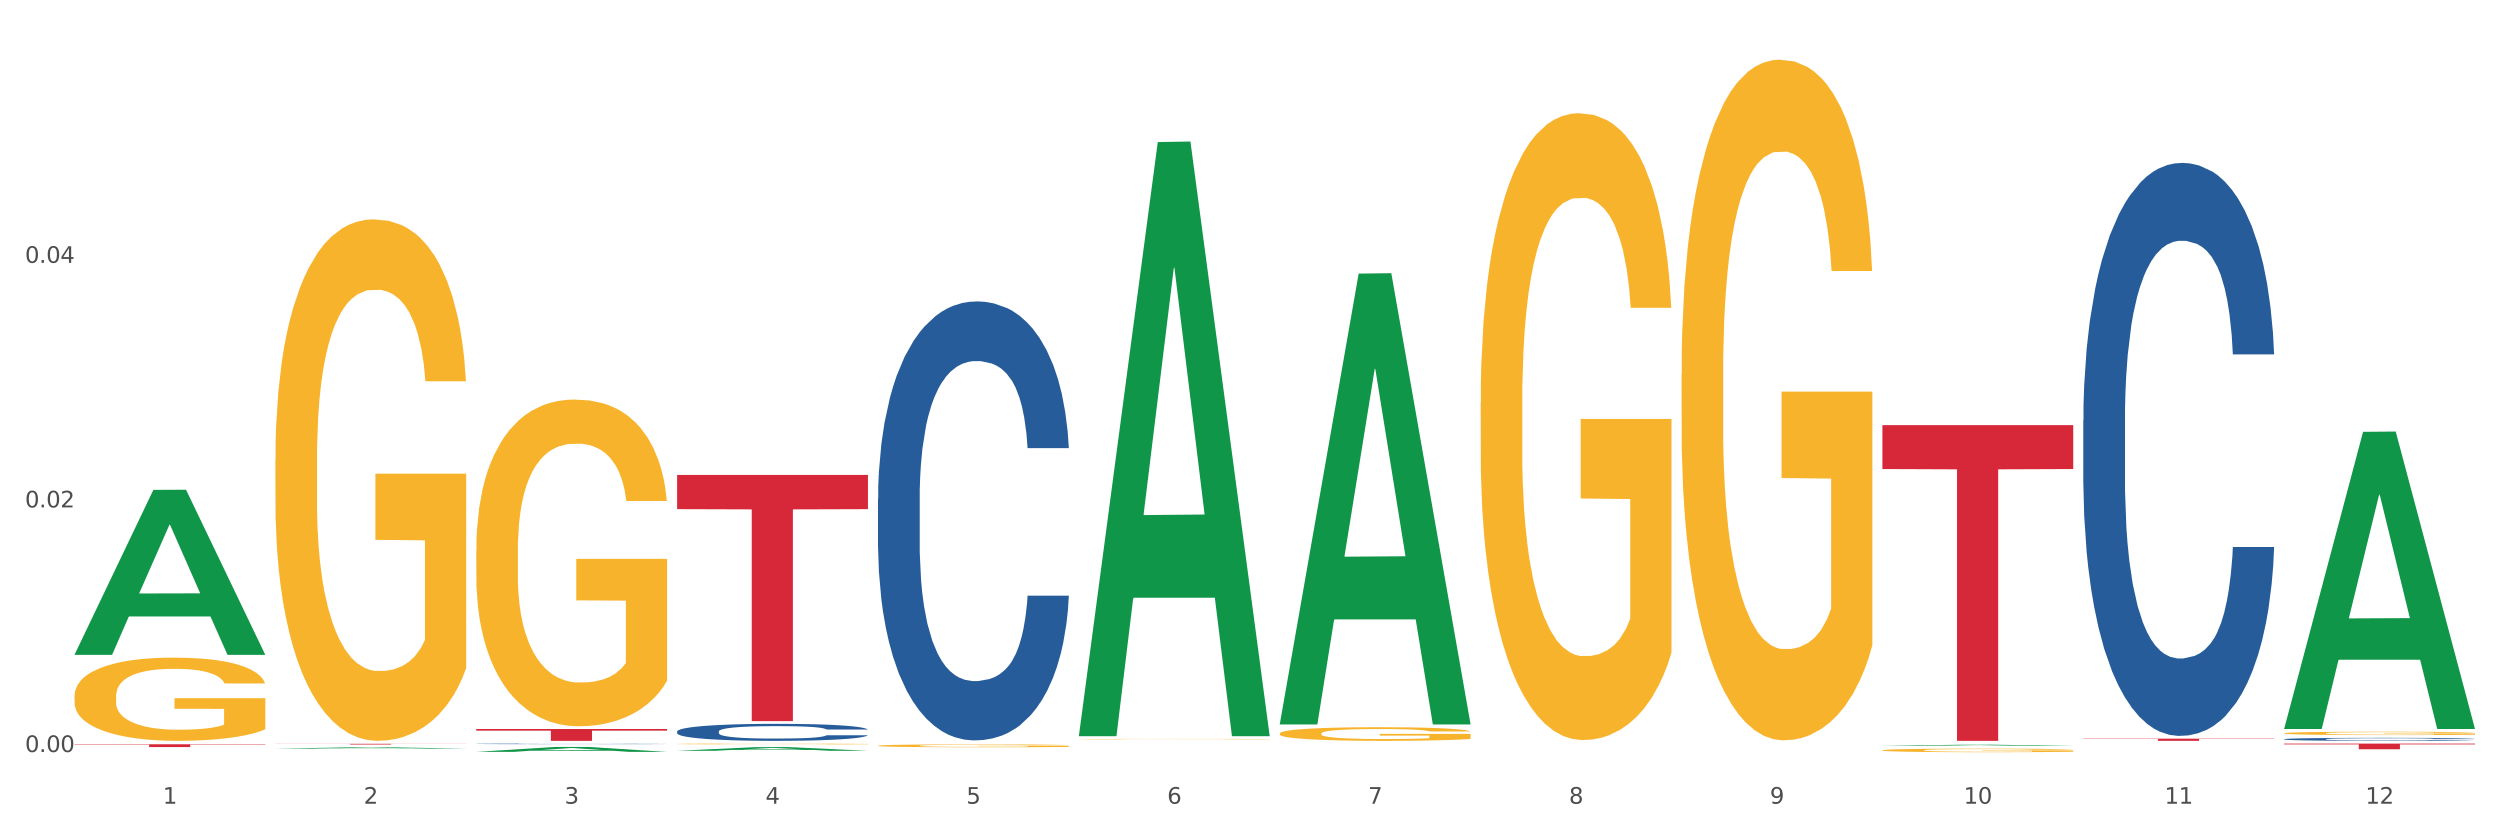 <?xml version="1.0" encoding="utf-8" standalone="no"?>
<!DOCTYPE svg PUBLIC "-//W3C//DTD SVG 1.1//EN"
  "http://www.w3.org/Graphics/SVG/1.1/DTD/svg11.dtd">
<svg xmlns:xlink="http://www.w3.org/1999/xlink" width="1080pt" height="360pt" viewBox="0 0 1080 360" xmlns="http://www.w3.org/2000/svg" version="1.1">
 <rect x="0" y="0" width="1080" height="360" fill="#333333" stroke="none"/>
 <defs>
  <style type="text/css">*{stroke-linejoin: round; stroke-linecap: butt}</style>
 </defs>
 <g id="figure_1">
  <g id="patch_1">
   <path d="M 0 360 
L 1080 360 
L 1080 0 
L 0 0 
z
" style="fill: #ffffff; stroke: #ffffff; stroke-linejoin: miter"/>
  </g>
  <g id="axes_1">
   <g id="matplotlib.axis_1">
    <g id="xtick_1">
     <g id="text_1">
      <!-- 1 -->
      <g style="fill: #4d4d4d" transform="translate(70.342 347.204) scale(0.096 -0.096)">
       <defs>
        <path id="DejaVuSans-31" d="M 794 531 
L 1825 531 
L 1825 4091 
L 703 3866 
L 703 4441 
L 1819 4666 
L 2450 4666 
L 2450 531 
L 3481 531 
L 3481 0 
L 794 0 
L 794 531 
z
" transform="scale(0.016)"/>
       </defs>
       <use xlink:href="#DejaVuSans-31"/>
      </g>
     </g>
    </g>
    <g id="xtick_2">
     <g id="text_2">
      <!-- 2 -->
      <g style="fill: #4d4d4d" transform="translate(157.122 347.204) scale(0.096 -0.096)">
       <defs>
        <path id="DejaVuSans-32" d="M 1228 531 
L 3431 531 
L 3431 0 
L 469 0 
L 469 531 
Q 828 903 1448 1529 
Q 2069 2156 2228 2338 
Q 2531 2678 2651 2914 
Q 2772 3150 2772 3378 
Q 2772 3750 2511 3984 
Q 2250 4219 1831 4219 
Q 1534 4219 1204 4116 
Q 875 4013 500 3803 
L 500 4441 
Q 881 4594 1212 4672 
Q 1544 4750 1819 4750 
Q 2544 4750 2975 4387 
Q 3406 4025 3406 3419 
Q 3406 3131 3298 2873 
Q 3191 2616 2906 2266 
Q 2828 2175 2409 1742 
Q 1991 1309 1228 531 
z
" transform="scale(0.016)"/>
       </defs>
       <use xlink:href="#DejaVuSans-32"/>
      </g>
     </g>
    </g>
    <g id="xtick_3">
     <g id="text_3">
      <!-- 3 -->
      <g style="fill: #4d4d4d" transform="translate(243.902 347.204) scale(0.096 -0.096)">
       <defs>
        <path id="DejaVuSans-33" d="M 2597 2516 
Q 3050 2419 3304 2112 
Q 3559 1806 3559 1356 
Q 3559 666 3084 287 
Q 2609 -91 1734 -91 
Q 1441 -91 1130 -33 
Q 819 25 488 141 
L 488 750 
Q 750 597 1062 519 
Q 1375 441 1716 441 
Q 2309 441 2620 675 
Q 2931 909 2931 1356 
Q 2931 1769 2642 2001 
Q 2353 2234 1838 2234 
L 1294 2234 
L 1294 2753 
L 1863 2753 
Q 2328 2753 2575 2939 
Q 2822 3125 2822 3475 
Q 2822 3834 2567 4026 
Q 2313 4219 1838 4219 
Q 1578 4219 1281 4162 
Q 984 4106 628 3988 
L 628 4550 
Q 988 4650 1302 4700 
Q 1616 4750 1894 4750 
Q 2613 4750 3031 4423 
Q 3450 4097 3450 3541 
Q 3450 3153 3228 2886 
Q 3006 2619 2597 2516 
z
" transform="scale(0.016)"/>
       </defs>
       <use xlink:href="#DejaVuSans-33"/>
      </g>
     </g>
    </g>
    <g id="xtick_4">
     <g id="text_4">
      <!-- 4 -->
      <g style="fill: #4d4d4d" transform="translate(330.683 347.204) scale(0.096 -0.096)">
       <defs>
        <path id="DejaVuSans-34" d="M 2419 4116 
L 825 1625 
L 2419 1625 
L 2419 4116 
z
M 2253 4666 
L 3047 4666 
L 3047 1625 
L 3713 1625 
L 3713 1100 
L 3047 1100 
L 3047 0 
L 2419 0 
L 2419 1100 
L 313 1100 
L 313 1709 
L 2253 4666 
z
" transform="scale(0.016)"/>
       </defs>
       <use xlink:href="#DejaVuSans-34"/>
      </g>
     </g>
    </g>
    <g id="xtick_5">
     <g id="text_5">
      <!-- 5 -->
      <g style="fill: #4d4d4d" transform="translate(417.463 347.204) scale(0.096 -0.096)">
       <defs>
        <path id="DejaVuSans-35" d="M 691 4666 
L 3169 4666 
L 3169 4134 
L 1269 4134 
L 1269 2991 
Q 1406 3038 1543 3061 
Q 1681 3084 1819 3084 
Q 2600 3084 3056 2656 
Q 3513 2228 3513 1497 
Q 3513 744 3044 326 
Q 2575 -91 1722 -91 
Q 1428 -91 1123 -41 
Q 819 9 494 109 
L 494 744 
Q 775 591 1075 516 
Q 1375 441 1709 441 
Q 2250 441 2565 725 
Q 2881 1009 2881 1497 
Q 2881 1984 2565 2268 
Q 2250 2553 1709 2553 
Q 1456 2553 1204 2497 
Q 953 2441 691 2322 
L 691 4666 
z
" transform="scale(0.016)"/>
       </defs>
       <use xlink:href="#DejaVuSans-35"/>
      </g>
     </g>
    </g>
    <g id="xtick_6">
     <g id="text_6">
      <!-- 6 -->
      <g style="fill: #4d4d4d" transform="translate(504.243 347.204) scale(0.096 -0.096)">
       <defs>
        <path id="DejaVuSans-36" d="M 2113 2584 
Q 1688 2584 1439 2293 
Q 1191 2003 1191 1497 
Q 1191 994 1439 701 
Q 1688 409 2113 409 
Q 2538 409 2786 701 
Q 3034 994 3034 1497 
Q 3034 2003 2786 2293 
Q 2538 2584 2113 2584 
z
M 3366 4563 
L 3366 3988 
Q 3128 4100 2886 4159 
Q 2644 4219 2406 4219 
Q 1781 4219 1451 3797 
Q 1122 3375 1075 2522 
Q 1259 2794 1537 2939 
Q 1816 3084 2150 3084 
Q 2853 3084 3261 2657 
Q 3669 2231 3669 1497 
Q 3669 778 3244 343 
Q 2819 -91 2113 -91 
Q 1303 -91 875 529 
Q 447 1150 447 2328 
Q 447 3434 972 4092 
Q 1497 4750 2381 4750 
Q 2619 4750 2861 4703 
Q 3103 4656 3366 4563 
z
" transform="scale(0.016)"/>
       </defs>
       <use xlink:href="#DejaVuSans-36"/>
      </g>
     </g>
    </g>
    <g id="xtick_7">
     <g id="text_7">
      <!-- 7 -->
      <g style="fill: #4d4d4d" transform="translate(591.024 347.204) scale(0.096 -0.096)">
       <defs>
        <path id="DejaVuSans-37" d="M 525 4666 
L 3525 4666 
L 3525 4397 
L 1831 0 
L 1172 0 
L 2766 4134 
L 525 4134 
L 525 4666 
z
" transform="scale(0.016)"/>
       </defs>
       <use xlink:href="#DejaVuSans-37"/>
      </g>
     </g>
    </g>
    <g id="xtick_8">
     <g id="text_8">
      <!-- 8 -->
      <g style="fill: #4d4d4d" transform="translate(677.804 347.204) scale(0.096 -0.096)">
       <defs>
        <path id="DejaVuSans-38" d="M 2034 2216 
Q 1584 2216 1326 1975 
Q 1069 1734 1069 1313 
Q 1069 891 1326 650 
Q 1584 409 2034 409 
Q 2484 409 2743 651 
Q 3003 894 3003 1313 
Q 3003 1734 2745 1975 
Q 2488 2216 2034 2216 
z
M 1403 2484 
Q 997 2584 770 2862 
Q 544 3141 544 3541 
Q 544 4100 942 4425 
Q 1341 4750 2034 4750 
Q 2731 4750 3128 4425 
Q 3525 4100 3525 3541 
Q 3525 3141 3298 2862 
Q 3072 2584 2669 2484 
Q 3125 2378 3379 2068 
Q 3634 1759 3634 1313 
Q 3634 634 3220 271 
Q 2806 -91 2034 -91 
Q 1263 -91 848 271 
Q 434 634 434 1313 
Q 434 1759 690 2068 
Q 947 2378 1403 2484 
z
M 1172 3481 
Q 1172 3119 1398 2916 
Q 1625 2713 2034 2713 
Q 2441 2713 2670 2916 
Q 2900 3119 2900 3481 
Q 2900 3844 2670 4047 
Q 2441 4250 2034 4250 
Q 1625 4250 1398 4047 
Q 1172 3844 1172 3481 
z
" transform="scale(0.016)"/>
       </defs>
       <use xlink:href="#DejaVuSans-38"/>
      </g>
     </g>
    </g>
    <g id="xtick_9">
     <g id="text_9">
      <!-- 9 -->
      <g style="fill: #4d4d4d" transform="translate(764.584 347.204) scale(0.096 -0.096)">
       <defs>
        <path id="DejaVuSans-39" d="M 703 97 
L 703 672 
Q 941 559 1184 500 
Q 1428 441 1663 441 
Q 2288 441 2617 861 
Q 2947 1281 2994 2138 
Q 2813 1869 2534 1725 
Q 2256 1581 1919 1581 
Q 1219 1581 811 2004 
Q 403 2428 403 3163 
Q 403 3881 828 4315 
Q 1253 4750 1959 4750 
Q 2769 4750 3195 4129 
Q 3622 3509 3622 2328 
Q 3622 1225 3098 567 
Q 2575 -91 1691 -91 
Q 1453 -91 1209 -44 
Q 966 3 703 97 
z
M 1959 2075 
Q 2384 2075 2632 2365 
Q 2881 2656 2881 3163 
Q 2881 3666 2632 3958 
Q 2384 4250 1959 4250 
Q 1534 4250 1286 3958 
Q 1038 3666 1038 3163 
Q 1038 2656 1286 2365 
Q 1534 2075 1959 2075 
z
" transform="scale(0.016)"/>
       </defs>
       <use xlink:href="#DejaVuSans-39"/>
      </g>
     </g>
    </g>
    <g id="xtick_10">
     <g id="text_10">
      <!-- 10 -->
      <g style="fill: #4d4d4d" transform="translate(848.311 347.204) scale(0.096 -0.096)">
       <defs>
        <path id="DejaVuSans-30" d="M 2034 4250 
Q 1547 4250 1301 3770 
Q 1056 3291 1056 2328 
Q 1056 1369 1301 889 
Q 1547 409 2034 409 
Q 2525 409 2770 889 
Q 3016 1369 3016 2328 
Q 3016 3291 2770 3770 
Q 2525 4250 2034 4250 
z
M 2034 4750 
Q 2819 4750 3233 4129 
Q 3647 3509 3647 2328 
Q 3647 1150 3233 529 
Q 2819 -91 2034 -91 
Q 1250 -91 836 529 
Q 422 1150 422 2328 
Q 422 3509 836 4129 
Q 1250 4750 2034 4750 
z
" transform="scale(0.016)"/>
       </defs>
       <use xlink:href="#DejaVuSans-31"/>
       <use xlink:href="#DejaVuSans-30" transform="translate(63.623 0)"/>
      </g>
     </g>
    </g>
    <g id="xtick_11">
     <g id="text_11">
      <!-- 11 -->
      <g style="fill: #4d4d4d" transform="translate(935.091 347.204) scale(0.096 -0.096)">
       <use xlink:href="#DejaVuSans-31"/>
       <use xlink:href="#DejaVuSans-31" transform="translate(63.623 0)"/>
      </g>
     </g>
    </g>
    <g id="xtick_12">
     <g id="text_12">
      <!-- 12 -->
      <g style="fill: #4d4d4d" transform="translate(1021.871 347.204) scale(0.096 -0.096)">
       <use xlink:href="#DejaVuSans-31"/>
       <use xlink:href="#DejaVuSans-32" transform="translate(63.623 0)"/>
      </g>
     </g>
    </g>
    <g id="xtick_13"/>
    <g id="xtick_14"/>
    <g id="xtick_15"/>
    <g id="xtick_16"/>
    <g id="xtick_17"/>
    <g id="xtick_18"/>
    <g id="xtick_19"/>
    <g id="xtick_20"/>
    <g id="xtick_21"/>
    <g id="xtick_22"/>
    <g id="xtick_23"/>
   </g>
   <g id="matplotlib.axis_2">
    <g id="ytick_1">
     <g id="text_13">
      <!-- 0.00 -->
      <g style="fill: #4d4d4d" transform="translate(10.8 324.875) scale(0.096 -0.096)">
       <defs>
        <path id="DejaVuSans-2e" d="M 684 794 
L 1344 794 
L 1344 0 
L 684 0 
L 684 794 
z
" transform="scale(0.016)"/>
       </defs>
       <use xlink:href="#DejaVuSans-30"/>
       <use xlink:href="#DejaVuSans-2e" transform="translate(63.623 0)"/>
       <use xlink:href="#DejaVuSans-30" transform="translate(95.41 0)"/>
       <use xlink:href="#DejaVuSans-30" transform="translate(159.033 0)"/>
      </g>
     </g>
    </g>
    <g id="ytick_2">
     <g id="text_14">
      <!-- 0.02 -->
      <g style="fill: #4d4d4d" transform="translate(10.8 219.21) scale(0.096 -0.096)">
       <use xlink:href="#DejaVuSans-30"/>
       <use xlink:href="#DejaVuSans-2e" transform="translate(63.623 0)"/>
       <use xlink:href="#DejaVuSans-30" transform="translate(95.41 0)"/>
       <use xlink:href="#DejaVuSans-32" transform="translate(159.033 0)"/>
      </g>
     </g>
    </g>
    <g id="ytick_3">
     <g id="text_15">
      <!-- 0.04 -->
      <g style="fill: #4d4d4d" transform="translate(10.8 113.545) scale(0.096 -0.096)">
       <use xlink:href="#DejaVuSans-30"/>
       <use xlink:href="#DejaVuSans-2e" transform="translate(63.623 0)"/>
       <use xlink:href="#DejaVuSans-30" transform="translate(95.41 0)"/>
       <use xlink:href="#DejaVuSans-34" transform="translate(159.033 0)"/>
      </g>
     </g>
    </g>
    <g id="ytick_4"/>
    <g id="ytick_5"/>
    <g id="ytick_6"/>
   </g>
   <g id="PolyCollection_1">
    <path d="M 32.175 282.781 
L 32.26 282.714 
L 66.256 211.627 
L 80.365 211.56 
L 114.616 282.915 
L 98.298 282.915 
L 90.904 266.299 
L 55.803 266.299 
L 55.548 266.567 
L 48.408 282.915 
L 32.175 282.915 
L 32.175 282.781 
L 60.222 256.383 
L 86.484 256.316 
L 73.481 226.769 
L 73.311 226.635 
L 73.141 226.836 
L 60.137 256.316 
L 60.222 256.383 
L 32.175 282.781 
z
" clip-path="url(#p1f48159d39)" style="fill: #109648"/>
    <path d="M 813.198 183.671 
L 895.639 183.671 
L 895.639 202.623 
L 863.21 202.751 
L 863.21 320.046 
L 845.432 320.046 
L 845.432 202.751 
L 813.198 202.623 
L 813.198 183.799 
L 813.198 183.671 
z
" clip-path="url(#p1f48159d39)" style="fill: #d62839"/>
    <path d="M 292.516 205.173 
L 374.957 205.173 
L 374.957 219.951 
L 342.528 220.051 
L 342.528 311.517 
L 324.75 311.517 
L 324.75 220.051 
L 292.516 219.951 
L 292.516 205.273 
L 292.516 205.173 
z
" clip-path="url(#p1f48159d39)" style="fill: #d62839"/>
    <path d="M 205.736 314.939 
L 288.177 314.939 
L 288.177 315.649 
L 255.747 315.653 
L 255.747 320.046 
L 237.97 320.046 
L 237.97 315.653 
L 205.736 315.649 
L 205.736 314.944 
L 205.736 314.939 
z
" clip-path="url(#p1f48159d39)" style="fill: #d62839"/>
    <path d="M 118.955 321.319 
L 201.397 321.319 
L 201.397 321.363 
L 168.967 321.363 
L 168.967 321.634 
L 151.189 321.634 
L 151.189 321.363 
L 118.955 321.363 
L 118.955 321.319 
L 118.955 321.319 
z
" clip-path="url(#p1f48159d39)" style="fill: #d62839"/>
    <path d="M 32.175 321.511 
L 114.616 321.511 
L 114.616 321.683 
L 82.187 321.684 
L 82.187 322.747 
L 64.409 322.747 
L 64.409 321.684 
L 32.175 321.683 
L 32.175 321.512 
L 32.175 321.511 
z
" clip-path="url(#p1f48159d39)" style="fill: #d62839"/>
    <path d="M 118.955 198.861 
L 119.053 198.656 
L 119.053 191.249 
L 119.247 184.871 
L 120.221 169.44 
L 121.681 156.683 
L 122.751 149.894 
L 123.822 144.339 
L 125.087 138.783 
L 126.645 133.023 
L 129.467 124.587 
L 131.219 120.266 
L 133.361 115.74 
L 137.254 109.156 
L 140.077 105.453 
L 142.997 102.366 
L 147.766 98.663 
L 150.881 97.017 
L 154.19 95.782 
L 158.181 94.959 
L 161.198 94.754 
L 167.817 95.371 
L 173.462 97.223 
L 176.187 98.663 
L 179.691 101.132 
L 181.541 102.778 
L 184.558 106.07 
L 187.673 110.39 
L 189.814 114.094 
L 193.026 121.089 
L 195.459 128.085 
L 197.698 136.726 
L 198.866 142.693 
L 199.742 148.248 
L 200.521 154.626 
L 201.299 164.708 
L 183.779 164.708 
L 183.098 157.506 
L 182.027 150.717 
L 180.47 144.133 
L 179.107 140.018 
L 176.771 134.874 
L 174.63 131.582 
L 172.391 129.113 
L 169.666 127.056 
L 167.525 126.027 
L 164.507 125.204 
L 158.57 125.41 
L 154.579 127.056 
L 151.854 129.113 
L 150.102 130.965 
L 148.545 133.023 
L 146.793 135.903 
L 144.749 140.224 
L 143.289 144.133 
L 141.829 149.071 
L 140.661 154.009 
L 139.59 159.77 
L 138.714 165.942 
L 138.033 172.32 
L 137.449 180.139 
L 136.962 193.101 
L 136.962 221.288 
L 137.157 227.666 
L 137.643 236.102 
L 138.227 242.48 
L 139.201 250.092 
L 140.077 255.236 
L 141.731 262.643 
L 143.581 268.815 
L 145.041 272.724 
L 146.501 276.016 
L 149.031 280.543 
L 151.854 284.246 
L 154.287 286.509 
L 157.597 288.567 
L 159.835 289.39 
L 161.782 289.801 
L 166.551 289.801 
L 169.958 289.184 
L 173.754 287.744 
L 176.674 285.892 
L 179.107 283.629 
L 181.833 279.926 
L 183.585 276.428 
L 183.585 233.427 
L 162.171 233.221 
L 162.171 204.622 
L 201.397 204.622 
L 201.397 288.567 
L 199.742 292.888 
L 197.893 296.797 
L 195.946 300.294 
L 193.026 304.615 
L 189.522 308.73 
L 186.407 311.611 
L 183.098 314.079 
L 179.205 316.343 
L 174.143 318.4 
L 171.029 319.223 
L 167.135 319.84 
L 162.561 320.046 
L 158.57 319.635 
L 154.677 318.606 
L 150.589 316.754 
L 146.598 314.079 
L 143.581 311.405 
L 140.563 308.113 
L 137.351 303.792 
L 134.821 299.677 
L 132.874 295.974 
L 130.733 291.242 
L 128.397 285.069 
L 126.645 279.514 
L 125.087 273.753 
L 123.433 266.346 
L 122.265 259.968 
L 121.097 251.944 
L 120.415 245.977 
L 119.637 236.719 
L 119.053 223.757 
L 118.955 198.861 
z
" clip-path="url(#p1f48159d39)" style="fill: #f7b32b"/>
    <path d="M 205.736 321.346 
L 205.833 321.346 
L 205.833 321.339 
L 206.125 321.33 
L 207.197 321.313 
L 208.562 321.301 
L 210.9 321.286 
L 212.167 321.279 
L 213.824 321.273 
L 217.235 321.261 
L 221.133 321.252 
L 223.861 321.246 
L 225.907 321.243 
L 230.488 321.237 
L 233.119 321.234 
L 235.847 321.232 
L 238.186 321.231 
L 242.084 321.229 
L 245.202 321.228 
L 248.808 321.228 
L 251.829 321.228 
L 255.824 321.229 
L 261.671 321.232 
L 263.912 321.234 
L 266.933 321.237 
L 270.052 321.241 
L 272.585 321.244 
L 275.509 321.25 
L 278.53 321.257 
L 281.453 321.266 
L 283.499 321.275 
L 285.156 321.284 
L 286.618 321.294 
L 287.69 321.306 
L 288.177 321.316 
L 270.344 321.316 
L 269.857 321.307 
L 268.882 321.298 
L 267.908 321.291 
L 266.836 321.286 
L 265.179 321.28 
L 263.717 321.276 
L 261.281 321.271 
L 259.04 321.268 
L 257.188 321.267 
L 254.947 321.265 
L 250.172 321.264 
L 246.761 321.264 
L 244.618 321.264 
L 241.986 321.266 
L 239.745 321.267 
L 237.114 321.27 
L 235.068 321.273 
L 233.021 321.277 
L 231.852 321.28 
L 230.098 321.286 
L 228.928 321.29 
L 227.369 321.297 
L 226.492 321.303 
L 224.933 321.316 
L 224.251 321.326 
L 223.959 321.333 
L 223.764 321.341 
L 223.764 321.379 
L 224.348 321.395 
L 224.836 321.403 
L 225.615 321.411 
L 227.077 321.421 
L 229.221 321.432 
L 231.462 321.439 
L 233.314 321.444 
L 235.068 321.447 
L 236.822 321.45 
L 238.966 321.452 
L 240.72 321.454 
L 243.351 321.455 
L 246.469 321.456 
L 248.905 321.456 
L 253.875 321.455 
L 256.116 321.453 
L 258.26 321.452 
L 260.599 321.449 
L 262.451 321.446 
L 263.523 321.444 
L 265.277 321.439 
L 266.641 321.435 
L 267.81 321.429 
L 268.59 321.424 
L 269.467 321.417 
L 270.149 321.409 
L 270.344 321.405 
L 288.177 321.405 
L 287.787 321.413 
L 287.105 321.422 
L 285.741 321.433 
L 284.669 321.439 
L 283.012 321.447 
L 281.258 321.454 
L 278.822 321.462 
L 276.581 321.467 
L 274.242 321.472 
L 271.708 321.476 
L 267.128 321.482 
L 265.472 321.484 
L 261.963 321.487 
L 259.235 321.489 
L 255.239 321.49 
L 251.147 321.491 
L 246.859 321.491 
L 243.058 321.491 
L 238.868 321.489 
L 236.237 321.488 
L 233.314 321.486 
L 229.903 321.483 
L 226.687 321.478 
L 223.666 321.474 
L 220.84 321.468 
L 218.209 321.462 
L 214.798 321.451 
L 212.265 321.441 
L 210.413 321.432 
L 209.146 321.424 
L 207.88 321.414 
L 207.197 321.407 
L 206.125 321.39 
L 205.736 321.375 
L 205.736 321.346 
z
" clip-path="url(#p1f48159d39)" style="fill: #255c99"/>
    <path d="M 292.516 316 
L 292.613 315.994 
L 292.613 315.806 
L 292.906 315.551 
L 293.978 315.081 
L 295.342 314.725 
L 297.681 314.309 
L 298.948 314.135 
L 300.604 313.94 
L 304.015 313.625 
L 307.913 313.357 
L 310.641 313.209 
L 312.688 313.115 
L 317.268 312.947 
L 319.899 312.874 
L 322.628 312.813 
L 324.966 312.773 
L 328.864 312.726 
L 331.983 312.706 
L 335.588 312.699 
L 338.609 312.706 
L 342.604 312.733 
L 348.451 312.813 
L 350.693 312.86 
L 353.714 312.941 
L 356.832 313.048 
L 359.366 313.155 
L 362.289 313.31 
L 365.31 313.511 
L 368.233 313.766 
L 370.28 314.001 
L 371.936 314.249 
L 373.398 314.551 
L 374.47 314.88 
L 374.957 315.155 
L 357.124 315.155 
L 356.637 314.907 
L 355.663 314.638 
L 354.688 314.457 
L 353.616 314.309 
L 351.96 314.142 
L 350.498 314.034 
L 348.062 313.907 
L 345.82 313.826 
L 343.969 313.779 
L 341.727 313.739 
L 336.952 313.699 
L 333.542 313.699 
L 331.398 313.712 
L 328.767 313.746 
L 326.525 313.793 
L 323.894 313.873 
L 321.848 313.961 
L 319.802 314.075 
L 318.632 314.155 
L 316.878 314.303 
L 315.709 314.424 
L 314.15 314.632 
L 313.273 314.779 
L 311.713 315.162 
L 311.031 315.443 
L 310.739 315.638 
L 310.544 315.853 
L 310.544 316.899 
L 311.129 317.369 
L 311.616 317.57 
L 312.395 317.798 
L 313.857 318.094 
L 316.001 318.382 
L 318.242 318.59 
L 320.094 318.718 
L 321.848 318.812 
L 323.602 318.885 
L 325.746 318.952 
L 327.5 318.993 
L 330.131 319.033 
L 333.249 319.053 
L 335.686 319.053 
L 340.655 319.02 
L 342.897 318.986 
L 345.041 318.939 
L 347.379 318.865 
L 349.231 318.785 
L 350.303 318.724 
L 352.057 318.597 
L 353.421 318.463 
L 354.591 318.308 
L 355.37 318.174 
L 356.247 317.973 
L 356.929 317.745 
L 357.124 317.624 
L 374.957 317.624 
L 374.568 317.866 
L 373.885 318.1 
L 372.521 318.416 
L 371.449 318.597 
L 369.793 318.818 
L 368.038 319.006 
L 365.602 319.214 
L 363.361 319.368 
L 361.022 319.503 
L 358.489 319.623 
L 353.908 319.791 
L 352.252 319.838 
L 348.744 319.919 
L 346.015 319.966 
L 342.02 320.013 
L 337.927 320.039 
L 333.639 320.046 
L 329.839 320.033 
L 325.648 319.992 
L 323.017 319.952 
L 320.094 319.892 
L 316.683 319.798 
L 313.467 319.684 
L 310.447 319.55 
L 307.621 319.395 
L 304.989 319.221 
L 301.579 318.932 
L 299.045 318.651 
L 297.194 318.389 
L 295.927 318.167 
L 294.66 317.886 
L 293.978 317.691 
L 292.906 317.221 
L 292.516 316.785 
L 292.516 316 
z
" clip-path="url(#p1f48159d39)" style="fill: #255c99"/>
    <path d="M 379.296 215.42 
L 379.394 215.247 
L 379.394 210.397 
L 379.686 203.816 
L 380.758 191.692 
L 382.122 182.513 
L 384.461 171.775 
L 385.728 167.271 
L 387.385 162.249 
L 390.795 154.108 
L 394.693 147.181 
L 397.422 143.37 
L 399.468 140.946 
L 404.048 136.616 
L 406.679 134.711 
L 409.408 133.152 
L 411.747 132.113 
L 415.645 130.9 
L 418.763 130.381 
L 422.369 130.207 
L 425.389 130.381 
L 429.385 131.073 
L 435.232 133.152 
L 437.473 134.364 
L 440.494 136.442 
L 443.612 139.214 
L 446.146 141.985 
L 449.069 145.968 
L 452.09 151.164 
L 455.014 157.746 
L 457.06 163.807 
L 458.717 170.216 
L 460.178 178.01 
L 461.25 186.496 
L 461.738 193.597 
L 443.905 193.597 
L 443.417 187.189 
L 442.443 180.261 
L 441.468 175.585 
L 440.396 171.775 
L 438.74 167.445 
L 437.278 164.673 
L 434.842 161.383 
L 432.601 159.304 
L 430.749 158.092 
L 428.508 157.053 
L 423.733 156.014 
L 420.322 156.014 
L 418.178 156.36 
L 415.547 157.226 
L 413.306 158.438 
L 410.675 160.517 
L 408.628 162.768 
L 406.582 165.713 
L 405.413 167.791 
L 403.658 171.601 
L 402.489 174.719 
L 400.93 180.088 
L 400.053 183.898 
L 398.494 193.77 
L 397.812 201.045 
L 397.519 206.067 
L 397.324 211.61 
L 397.324 238.628 
L 397.909 250.752 
L 398.396 255.948 
L 399.176 261.837 
L 400.638 269.457 
L 402.781 276.905 
L 405.023 282.274 
L 406.874 285.564 
L 408.628 287.989 
L 410.382 289.894 
L 412.526 291.626 
L 414.28 292.666 
L 416.911 293.705 
L 420.03 294.224 
L 422.466 294.224 
L 427.436 293.358 
L 429.677 292.492 
L 431.821 291.28 
L 434.16 289.375 
L 436.011 287.296 
L 437.083 285.738 
L 438.837 282.447 
L 440.202 278.983 
L 441.371 275 
L 442.151 271.536 
L 443.028 266.34 
L 443.71 260.451 
L 443.905 257.333 
L 461.738 257.333 
L 461.348 263.569 
L 460.666 269.63 
L 459.301 277.771 
L 458.23 282.447 
L 456.573 288.162 
L 454.819 293.012 
L 452.383 298.381 
L 450.141 302.365 
L 447.803 305.828 
L 445.269 308.946 
L 440.689 313.276 
L 439.032 314.488 
L 435.524 316.567 
L 432.795 317.779 
L 428.8 318.991 
L 424.707 319.684 
L 420.42 319.857 
L 416.619 319.511 
L 412.429 318.472 
L 409.798 317.433 
L 406.874 315.874 
L 403.464 313.449 
L 400.248 310.505 
L 397.227 307.041 
L 394.401 303.057 
L 391.77 298.554 
L 388.359 291.107 
L 385.825 283.833 
L 383.974 277.078 
L 382.707 271.362 
L 381.44 264.088 
L 380.758 259.065 
L 379.686 246.942 
L 379.296 235.684 
L 379.296 215.42 
z
" clip-path="url(#p1f48159d39)" style="fill: #255c99"/>
    <path d="M 899.978 319.101 
L 982.42 319.101 
L 982.42 319.232 
L 949.99 319.233 
L 949.99 320.046 
L 932.213 320.046 
L 932.213 319.233 
L 899.978 319.232 
L 899.978 319.102 
L 899.978 319.101 
z
" clip-path="url(#p1f48159d39)" style="fill: #d62839"/>
    <path d="M 899.978 181.597 
L 900.076 181.371 
L 900.076 175.041 
L 900.368 166.45 
L 901.44 150.625 
L 902.804 138.643 
L 905.143 124.627 
L 906.41 118.749 
L 908.067 112.193 
L 911.477 101.567 
L 915.375 92.524 
L 918.104 87.551 
L 920.15 84.386 
L 924.73 78.734 
L 927.361 76.247 
L 930.09 74.212 
L 932.429 72.856 
L 936.327 71.273 
L 939.445 70.595 
L 943.051 70.369 
L 946.071 70.595 
L 950.067 71.499 
L 955.914 74.212 
L 958.155 75.795 
L 961.176 78.508 
L 964.294 82.125 
L 966.828 85.742 
L 969.751 90.942 
L 972.772 97.724 
L 975.696 106.315 
L 977.742 114.227 
L 979.399 122.592 
L 980.86 132.765 
L 981.932 143.843 
L 982.42 153.112 
L 964.587 153.112 
L 964.099 144.747 
L 963.125 135.704 
L 962.15 129.6 
L 961.078 124.627 
L 959.422 118.975 
L 957.96 115.358 
L 955.524 111.062 
L 953.283 108.349 
L 951.431 106.767 
L 949.19 105.41 
L 944.415 104.054 
L 941.004 104.054 
L 938.86 104.506 
L 936.229 105.636 
L 933.988 107.219 
L 931.357 109.932 
L 929.31 112.871 
L 927.264 116.714 
L 926.095 119.427 
L 924.34 124.4 
L 923.171 128.47 
L 921.612 135.478 
L 920.735 140.452 
L 919.176 153.338 
L 918.494 162.833 
L 918.201 169.389 
L 918.006 176.623 
L 918.006 211.891 
L 918.591 227.716 
L 919.078 234.498 
L 919.858 242.185 
L 921.32 252.132 
L 923.463 261.853 
L 925.705 268.861 
L 927.556 273.157 
L 929.31 276.322 
L 931.064 278.809 
L 933.208 281.069 
L 934.962 282.426 
L 937.593 283.782 
L 940.712 284.46 
L 943.148 284.46 
L 948.118 283.33 
L 950.359 282.2 
L 952.503 280.617 
L 954.842 278.13 
L 956.693 275.417 
L 957.765 273.383 
L 959.519 269.087 
L 960.884 264.566 
L 962.053 259.366 
L 962.833 254.845 
L 963.71 248.063 
L 964.392 240.376 
L 964.587 236.307 
L 982.42 236.307 
L 982.03 244.445 
L 981.348 252.358 
L 979.983 262.983 
L 978.912 269.087 
L 977.255 276.548 
L 975.501 282.878 
L 973.065 289.886 
L 970.823 295.086 
L 968.485 299.607 
L 965.951 303.677 
L 961.371 309.328 
L 959.714 310.911 
L 956.206 313.624 
L 953.477 315.206 
L 949.482 316.789 
L 945.389 317.693 
L 941.102 317.919 
L 937.301 317.467 
L 933.111 316.111 
L 930.48 314.754 
L 927.556 312.72 
L 924.146 309.555 
L 920.93 305.711 
L 917.909 301.19 
L 915.083 295.99 
L 912.452 290.112 
L 909.041 280.391 
L 906.507 270.896 
L 904.656 262.079 
L 903.389 254.619 
L 902.122 245.124 
L 901.44 238.568 
L 900.368 222.742 
L 899.978 208.048 
L 899.978 181.597 
z
" clip-path="url(#p1f48159d39)" style="fill: #255c99"/>
    <path d="M 986.759 316.78 
L 986.856 316.778 
L 986.856 316.73 
L 987.051 316.689 
L 988.024 316.59 
L 989.484 316.508 
L 990.555 316.464 
L 991.625 316.428 
L 992.891 316.392 
L 994.448 316.355 
L 997.271 316.301 
L 999.023 316.273 
L 1001.164 316.243 
L 1005.057 316.201 
L 1007.88 316.177 
L 1010.8 316.157 
L 1015.569 316.133 
L 1018.684 316.123 
L 1021.993 316.115 
L 1025.984 316.109 
L 1029.001 316.108 
L 1035.62 316.112 
L 1041.265 316.124 
L 1043.991 316.133 
L 1047.495 316.149 
L 1049.344 316.16 
L 1052.361 316.181 
L 1055.476 316.209 
L 1057.617 316.233 
L 1060.829 316.278 
L 1063.263 316.323 
L 1065.501 316.379 
L 1066.669 316.417 
L 1067.545 316.453 
L 1068.324 316.494 
L 1069.103 316.559 
L 1051.583 316.559 
L 1050.901 316.513 
L 1049.831 316.469 
L 1048.273 316.427 
L 1046.911 316.4 
L 1044.575 316.367 
L 1042.433 316.346 
L 1040.195 316.33 
L 1037.469 316.316 
L 1035.328 316.31 
L 1032.311 316.305 
L 1026.373 316.306 
L 1022.383 316.316 
L 1019.657 316.33 
L 1017.905 316.342 
L 1016.348 316.355 
L 1014.596 316.374 
L 1012.552 316.401 
L 1011.092 316.427 
L 1009.632 316.458 
L 1008.464 316.49 
L 1007.393 316.527 
L 1006.517 316.567 
L 1005.836 316.608 
L 1005.252 316.659 
L 1004.765 316.742 
L 1004.765 316.924 
L 1004.96 316.965 
L 1005.447 317.02 
L 1006.031 317.061 
L 1007.004 317.11 
L 1007.88 317.143 
L 1009.535 317.191 
L 1011.384 317.231 
L 1012.844 317.256 
L 1014.304 317.277 
L 1016.835 317.306 
L 1019.657 317.33 
L 1022.091 317.345 
L 1025.4 317.358 
L 1027.639 317.363 
L 1029.585 317.366 
L 1034.355 317.366 
L 1037.761 317.362 
L 1041.557 317.353 
L 1044.477 317.341 
L 1046.911 317.326 
L 1049.636 317.302 
L 1051.388 317.28 
L 1051.388 317.002 
L 1029.975 317.001 
L 1029.975 316.817 
L 1069.2 316.817 
L 1069.2 317.358 
L 1067.545 317.386 
L 1065.696 317.411 
L 1063.749 317.434 
L 1060.829 317.462 
L 1057.325 317.488 
L 1054.211 317.507 
L 1050.901 317.523 
L 1047.008 317.537 
L 1041.947 317.55 
L 1038.832 317.556 
L 1034.939 317.56 
L 1030.364 317.561 
L 1026.373 317.558 
L 1022.48 317.552 
L 1018.392 317.54 
L 1014.401 317.523 
L 1011.384 317.505 
L 1008.367 317.484 
L 1005.155 317.456 
L 1002.624 317.43 
L 1000.677 317.406 
L 998.536 317.375 
L 996.2 317.336 
L 994.448 317.3 
L 992.891 317.263 
L 991.236 317.215 
L 990.068 317.174 
L 988.9 317.122 
L 988.219 317.083 
L 987.44 317.024 
L 986.856 316.94 
L 986.759 316.78 
z
" clip-path="url(#p1f48159d39)" style="fill: #f7b32b"/>
    <path d="M 813.198 324.123 
L 813.295 324.122 
L 813.295 324.072 
L 813.49 324.028 
L 814.463 323.923 
L 815.923 323.836 
L 816.994 323.79 
L 818.065 323.752 
L 819.33 323.714 
L 820.887 323.675 
L 823.71 323.617 
L 825.462 323.588 
L 827.603 323.557 
L 831.497 323.512 
L 834.319 323.487 
L 837.239 323.466 
L 842.009 323.44 
L 845.123 323.429 
L 848.433 323.421 
L 852.423 323.415 
L 855.441 323.414 
L 862.059 323.418 
L 867.705 323.431 
L 870.43 323.44 
L 873.934 323.457 
L 875.783 323.468 
L 878.801 323.491 
L 881.915 323.52 
L 884.057 323.546 
L 887.269 323.593 
L 889.702 323.641 
L 891.941 323.7 
L 893.109 323.741 
L 893.985 323.778 
L 894.763 323.822 
L 895.542 323.891 
L 878.022 323.891 
L 877.341 323.841 
L 876.27 323.795 
L 874.713 323.75 
L 873.35 323.722 
L 871.014 323.687 
L 868.873 323.665 
L 866.634 323.648 
L 863.909 323.634 
L 861.767 323.627 
L 858.75 323.621 
L 852.813 323.623 
L 848.822 323.634 
L 846.097 323.648 
L 844.345 323.661 
L 842.787 323.675 
L 841.035 323.694 
L 838.991 323.724 
L 837.531 323.75 
L 836.071 323.784 
L 834.903 323.818 
L 833.833 323.857 
L 832.957 323.899 
L 832.275 323.942 
L 831.691 323.996 
L 831.205 324.084 
L 831.205 324.276 
L 831.399 324.32 
L 831.886 324.377 
L 832.47 324.421 
L 833.443 324.473 
L 834.319 324.508 
L 835.974 324.558 
L 837.823 324.6 
L 839.283 324.627 
L 840.743 324.649 
L 843.274 324.68 
L 846.097 324.705 
L 848.53 324.721 
L 851.839 324.735 
L 854.078 324.741 
L 856.025 324.743 
L 860.794 324.743 
L 864.201 324.739 
L 867.997 324.729 
L 870.917 324.717 
L 873.35 324.701 
L 876.075 324.676 
L 877.827 324.652 
L 877.827 324.359 
L 856.414 324.358 
L 856.414 324.163 
L 895.639 324.163 
L 895.639 324.735 
L 893.985 324.764 
L 892.135 324.791 
L 890.189 324.815 
L 887.269 324.844 
L 883.765 324.872 
L 880.65 324.892 
L 877.341 324.909 
L 873.447 324.924 
L 868.386 324.938 
L 865.271 324.944 
L 861.378 324.948 
L 856.803 324.95 
L 852.813 324.947 
L 848.919 324.94 
L 844.831 324.927 
L 840.841 324.909 
L 837.823 324.891 
L 834.806 324.868 
L 831.594 324.839 
L 829.063 324.811 
L 827.117 324.785 
L 824.975 324.753 
L 822.639 324.711 
L 820.887 324.673 
L 819.33 324.634 
L 817.675 324.583 
L 816.507 324.54 
L 815.339 324.485 
L 814.658 324.445 
L 813.879 324.381 
L 813.295 324.293 
L 813.198 324.123 
z
" clip-path="url(#p1f48159d39)" style="fill: #f7b32b"/>
    <path d="M 726.418 161.648 
L 726.515 161.379 
L 726.515 151.711 
L 726.71 143.386 
L 727.683 123.244 
L 729.143 106.594 
L 730.214 97.732 
L 731.284 90.481 
L 732.55 83.23 
L 734.107 75.71 
L 736.93 64.7 
L 738.682 59.06 
L 740.823 53.152 
L 744.716 44.558 
L 747.539 39.724 
L 750.459 35.696 
L 755.228 30.862 
L 758.343 28.714 
L 761.652 27.102 
L 765.643 26.028 
L 768.66 25.759 
L 775.279 26.565 
L 780.924 28.982 
L 783.65 30.862 
L 787.154 34.085 
L 789.003 36.233 
L 792.02 40.53 
L 795.135 46.17 
L 797.276 51.004 
L 800.488 60.134 
L 802.922 69.265 
L 805.16 80.544 
L 806.328 88.332 
L 807.204 95.583 
L 807.983 103.909 
L 808.762 117.068 
L 791.242 117.068 
L 790.56 107.668 
L 789.49 98.806 
L 787.932 90.212 
L 786.57 84.841 
L 784.234 78.127 
L 782.092 73.831 
L 779.854 70.608 
L 777.128 67.922 
L 774.987 66.58 
L 771.97 65.505 
L 766.032 65.774 
L 762.042 67.922 
L 759.316 70.608 
L 757.564 73.025 
L 756.007 75.71 
L 754.255 79.47 
L 752.211 85.11 
L 750.751 90.212 
L 749.291 96.658 
L 748.123 103.103 
L 747.052 110.622 
L 746.176 118.679 
L 745.495 127.004 
L 744.911 137.209 
L 744.424 154.128 
L 744.424 190.92 
L 744.619 199.245 
L 745.106 210.256 
L 745.69 218.581 
L 746.663 228.517 
L 747.539 235.231 
L 749.194 244.899 
L 751.043 252.956 
L 752.503 258.058 
L 753.963 262.355 
L 756.494 268.263 
L 759.316 273.097 
L 761.75 276.051 
L 765.059 278.737 
L 767.298 279.811 
L 769.244 280.348 
L 774.014 280.348 
L 777.42 279.543 
L 781.216 277.663 
L 784.136 275.246 
L 786.57 272.292 
L 789.295 267.458 
L 791.047 262.892 
L 791.047 206.765 
L 769.634 206.496 
L 769.634 169.167 
L 808.859 169.167 
L 808.859 278.737 
L 807.204 284.376 
L 805.355 289.479 
L 803.408 294.044 
L 800.488 299.684 
L 796.984 305.055 
L 793.87 308.815 
L 790.56 312.037 
L 786.667 314.992 
L 781.606 317.677 
L 778.491 318.751 
L 774.598 319.557 
L 770.023 319.826 
L 766.032 319.288 
L 762.139 317.946 
L 758.051 315.529 
L 754.06 312.037 
L 751.043 308.546 
L 748.026 304.249 
L 744.814 298.61 
L 742.283 293.239 
L 740.336 288.405 
L 738.195 282.228 
L 735.859 274.171 
L 734.107 266.92 
L 732.55 259.401 
L 730.895 249.733 
L 729.727 241.408 
L 728.559 230.934 
L 727.878 223.146 
L 727.099 211.061 
L 726.515 194.143 
L 726.418 161.648 
z
" clip-path="url(#p1f48159d39)" style="fill: #f7b32b"/>
    <path d="M 639.637 174.041 
L 639.735 173.793 
L 639.735 164.889 
L 639.929 157.222 
L 640.903 138.672 
L 642.363 123.337 
L 643.433 115.175 
L 644.504 108.497 
L 645.769 101.819 
L 647.327 94.894 
L 650.149 84.753 
L 651.901 79.559 
L 654.043 74.118 
L 657.936 66.203 
L 660.759 61.751 
L 663.679 58.041 
L 668.448 53.589 
L 671.563 51.61 
L 674.872 50.126 
L 678.863 49.137 
L 681.88 48.89 
L 688.499 49.632 
L 694.144 51.858 
L 696.869 53.589 
L 700.373 56.557 
L 702.223 58.536 
L 705.24 62.493 
L 708.355 67.687 
L 710.496 72.139 
L 713.708 80.548 
L 716.141 88.958 
L 718.38 99.346 
L 719.548 106.518 
L 720.424 113.196 
L 721.203 120.864 
L 721.981 132.983 
L 704.461 132.983 
L 703.78 124.326 
L 702.709 116.164 
L 701.152 108.25 
L 699.789 103.303 
L 697.453 97.12 
L 695.312 93.162 
L 693.073 90.194 
L 690.348 87.721 
L 688.207 86.484 
L 685.189 85.495 
L 679.252 85.742 
L 675.261 87.721 
L 672.536 90.194 
L 670.784 92.42 
L 669.227 94.894 
L 667.475 98.356 
L 665.431 103.55 
L 663.971 108.25 
L 662.511 114.186 
L 661.343 120.122 
L 660.272 127.047 
L 659.396 134.467 
L 658.715 142.135 
L 658.131 151.533 
L 657.644 167.115 
L 657.644 201 
L 657.839 208.667 
L 658.325 218.808 
L 658.909 226.475 
L 659.883 235.627 
L 660.759 241.81 
L 662.413 250.714 
L 664.263 258.134 
L 665.723 262.833 
L 667.183 266.791 
L 669.713 272.232 
L 672.536 276.684 
L 674.969 279.405 
L 678.279 281.878 
L 680.517 282.867 
L 682.464 283.362 
L 687.233 283.362 
L 690.64 282.62 
L 694.436 280.889 
L 697.356 278.663 
L 699.789 275.942 
L 702.515 271.49 
L 704.267 267.285 
L 704.267 215.593 
L 682.853 215.345 
L 682.853 180.966 
L 722.079 180.966 
L 722.079 281.878 
L 720.424 287.072 
L 718.575 291.771 
L 716.628 295.976 
L 713.708 301.17 
L 710.204 306.117 
L 707.089 309.58 
L 703.78 312.548 
L 699.887 315.268 
L 694.825 317.742 
L 691.711 318.731 
L 687.817 319.473 
L 683.243 319.72 
L 679.252 319.226 
L 675.359 317.989 
L 671.271 315.763 
L 667.28 312.548 
L 664.263 309.332 
L 661.245 305.375 
L 658.033 300.181 
L 655.503 295.234 
L 653.556 290.782 
L 651.415 285.093 
L 649.079 277.673 
L 647.327 270.995 
L 645.769 264.07 
L 644.115 255.166 
L 642.947 247.499 
L 641.779 237.853 
L 641.097 230.68 
L 640.319 219.55 
L 639.735 203.968 
L 639.637 174.041 
z
" clip-path="url(#p1f48159d39)" style="fill: #f7b32b"/>
    <path d="M 552.857 316.878 
L 552.954 316.872 
L 552.954 316.679 
L 553.149 316.512 
L 554.122 316.109 
L 555.582 315.775 
L 556.653 315.598 
L 557.724 315.452 
L 558.989 315.307 
L 560.546 315.156 
L 563.369 314.936 
L 565.121 314.823 
L 567.262 314.705 
L 571.156 314.532 
L 573.978 314.436 
L 576.898 314.355 
L 581.668 314.258 
L 584.782 314.215 
L 588.092 314.183 
L 592.082 314.161 
L 595.1 314.156 
L 601.718 314.172 
L 607.364 314.22 
L 610.089 314.258 
L 613.593 314.323 
L 615.442 314.366 
L 618.46 314.452 
L 621.574 314.565 
L 623.716 314.662 
L 626.928 314.844 
L 629.361 315.027 
L 631.6 315.253 
L 632.768 315.409 
L 633.644 315.554 
L 634.422 315.721 
L 635.201 315.985 
L 617.681 315.985 
L 617 315.797 
L 615.929 315.619 
L 614.372 315.447 
L 613.009 315.339 
L 610.673 315.205 
L 608.532 315.119 
L 606.293 315.054 
L 603.568 315 
L 601.426 314.974 
L 598.409 314.952 
L 592.472 314.957 
L 588.481 315 
L 585.756 315.054 
L 584.004 315.103 
L 582.446 315.156 
L 580.694 315.232 
L 578.65 315.345 
L 577.19 315.447 
L 575.73 315.576 
L 574.562 315.705 
L 573.492 315.856 
L 572.616 316.017 
L 571.934 316.184 
L 571.35 316.388 
L 570.864 316.727 
L 570.864 317.464 
L 571.058 317.631 
L 571.545 317.851 
L 572.129 318.018 
L 573.102 318.217 
L 573.978 318.352 
L 575.633 318.545 
L 577.482 318.707 
L 578.942 318.809 
L 580.402 318.895 
L 582.933 319.013 
L 585.756 319.11 
L 588.189 319.169 
L 591.498 319.223 
L 593.737 319.245 
L 595.684 319.255 
L 600.453 319.255 
L 603.86 319.239 
L 607.656 319.202 
L 610.576 319.153 
L 613.009 319.094 
L 615.734 318.997 
L 617.486 318.906 
L 617.486 317.781 
L 596.073 317.776 
L 596.073 317.028 
L 635.298 317.028 
L 635.298 319.223 
L 633.644 319.336 
L 631.794 319.438 
L 629.848 319.53 
L 626.928 319.643 
L 623.424 319.75 
L 620.309 319.826 
L 617 319.89 
L 613.106 319.949 
L 608.045 320.003 
L 604.93 320.025 
L 601.037 320.041 
L 596.462 320.046 
L 592.472 320.035 
L 588.578 320.008 
L 584.49 319.96 
L 580.5 319.89 
L 577.482 319.82 
L 574.465 319.734 
L 571.253 319.621 
L 568.722 319.514 
L 566.776 319.417 
L 564.634 319.293 
L 562.298 319.132 
L 560.546 318.986 
L 558.989 318.836 
L 557.334 318.642 
L 556.166 318.475 
L 554.998 318.266 
L 554.317 318.11 
L 553.538 317.868 
L 552.954 317.529 
L 552.857 316.878 
z
" clip-path="url(#p1f48159d39)" style="fill: #f7b32b"/>
    <path d="M 466.077 319.306 
L 466.174 319.306 
L 466.174 319.3 
L 466.369 319.294 
L 467.342 319.281 
L 468.802 319.27 
L 469.873 319.265 
L 470.943 319.26 
L 472.209 319.255 
L 473.766 319.25 
L 476.589 319.243 
L 478.341 319.239 
L 480.482 319.235 
L 484.375 319.23 
L 487.198 319.227 
L 490.118 319.224 
L 494.887 319.221 
L 498.002 319.22 
L 501.311 319.219 
L 505.302 319.218 
L 508.319 319.218 
L 514.938 319.218 
L 520.583 319.22 
L 523.309 319.221 
L 526.813 319.223 
L 528.662 319.224 
L 531.679 319.227 
L 534.794 319.231 
L 536.935 319.234 
L 540.147 319.24 
L 542.581 319.246 
L 544.819 319.253 
L 545.987 319.258 
L 546.863 319.263 
L 547.642 319.269 
L 548.421 319.277 
L 530.901 319.277 
L 530.219 319.271 
L 529.149 319.265 
L 527.591 319.26 
L 526.229 319.256 
L 523.893 319.252 
L 521.751 319.249 
L 519.513 319.247 
L 516.787 319.245 
L 514.646 319.244 
L 511.629 319.244 
L 505.691 319.244 
L 501.701 319.245 
L 498.975 319.247 
L 497.223 319.248 
L 495.666 319.25 
L 493.914 319.253 
L 491.87 319.256 
L 490.41 319.26 
L 488.95 319.264 
L 487.782 319.268 
L 486.711 319.273 
L 485.835 319.278 
L 485.154 319.284 
L 484.57 319.29 
L 484.083 319.301 
L 484.083 319.325 
L 484.278 319.331 
L 484.765 319.338 
L 485.349 319.343 
L 486.322 319.35 
L 487.198 319.354 
L 488.853 319.36 
L 490.702 319.366 
L 492.162 319.369 
L 493.622 319.372 
L 496.153 319.376 
L 498.975 319.379 
L 501.409 319.381 
L 504.718 319.382 
L 506.957 319.383 
L 508.903 319.383 
L 513.673 319.383 
L 517.079 319.383 
L 520.875 319.382 
L 523.795 319.38 
L 526.229 319.378 
L 528.954 319.375 
L 530.706 319.372 
L 530.706 319.336 
L 509.293 319.335 
L 509.293 319.311 
L 548.518 319.311 
L 548.518 319.382 
L 546.863 319.386 
L 545.014 319.389 
L 543.067 319.392 
L 540.147 319.396 
L 536.643 319.4 
L 533.529 319.402 
L 530.219 319.404 
L 526.326 319.406 
L 521.265 319.408 
L 518.15 319.408 
L 514.257 319.409 
L 509.682 319.409 
L 505.691 319.409 
L 501.798 319.408 
L 497.71 319.406 
L 493.719 319.404 
L 490.702 319.402 
L 487.685 319.399 
L 484.473 319.395 
L 481.942 319.392 
L 479.995 319.389 
L 477.854 319.385 
L 475.518 319.379 
L 473.766 319.375 
L 472.209 319.37 
L 470.554 319.363 
L 469.386 319.358 
L 468.218 319.351 
L 467.537 319.346 
L 466.758 319.338 
L 466.174 319.327 
L 466.077 319.306 
z
" clip-path="url(#p1f48159d39)" style="fill: #f7b32b"/>
    <path d="M 379.296 322.15 
L 379.394 322.149 
L 379.394 322.108 
L 379.588 322.073 
L 380.562 321.987 
L 382.022 321.917 
L 383.092 321.879 
L 384.163 321.848 
L 385.428 321.818 
L 386.986 321.786 
L 389.808 321.739 
L 391.56 321.715 
L 393.702 321.69 
L 397.595 321.654 
L 400.418 321.633 
L 403.338 321.616 
L 408.107 321.596 
L 411.222 321.586 
L 414.531 321.58 
L 418.522 321.575 
L 421.539 321.574 
L 428.158 321.577 
L 433.803 321.588 
L 436.528 321.596 
L 440.032 321.609 
L 441.882 321.618 
L 444.899 321.637 
L 448.014 321.66 
L 450.155 321.681 
L 453.367 321.72 
L 455.8 321.758 
L 458.039 321.806 
L 459.207 321.839 
L 460.083 321.87 
L 460.862 321.905 
L 461.64 321.961 
L 444.12 321.961 
L 443.439 321.921 
L 442.368 321.884 
L 440.811 321.847 
L 439.448 321.824 
L 437.112 321.796 
L 434.971 321.778 
L 432.732 321.764 
L 430.007 321.753 
L 427.866 321.747 
L 424.848 321.742 
L 418.911 321.744 
L 414.92 321.753 
L 412.195 321.764 
L 410.443 321.774 
L 408.886 321.786 
L 407.134 321.802 
L 405.09 321.826 
L 403.63 321.847 
L 402.17 321.874 
L 401.002 321.902 
L 399.931 321.934 
L 399.055 321.968 
L 398.374 322.003 
L 397.79 322.046 
L 397.303 322.118 
L 397.303 322.274 
L 397.498 322.309 
L 397.984 322.356 
L 398.568 322.391 
L 399.542 322.434 
L 400.418 322.462 
L 402.072 322.503 
L 403.922 322.537 
L 405.382 322.559 
L 406.842 322.577 
L 409.372 322.602 
L 412.195 322.623 
L 414.628 322.635 
L 417.938 322.647 
L 420.176 322.651 
L 422.123 322.653 
L 426.892 322.653 
L 430.299 322.65 
L 434.095 322.642 
L 437.015 322.632 
L 439.448 322.619 
L 442.174 322.599 
L 443.926 322.579 
L 443.926 322.341 
L 422.512 322.34 
L 422.512 322.182 
L 461.738 322.182 
L 461.738 322.647 
L 460.083 322.67 
L 458.234 322.692 
L 456.287 322.711 
L 453.367 322.735 
L 449.863 322.758 
L 446.748 322.774 
L 443.439 322.788 
L 439.546 322.8 
L 434.484 322.812 
L 431.37 322.816 
L 427.476 322.82 
L 422.902 322.821 
L 418.911 322.818 
L 415.018 322.813 
L 410.93 322.803 
L 406.939 322.788 
L 403.922 322.773 
L 400.904 322.755 
L 397.692 322.731 
L 395.162 322.708 
L 393.215 322.688 
L 391.074 322.661 
L 388.738 322.627 
L 386.986 322.596 
L 385.428 322.565 
L 383.774 322.524 
L 382.606 322.488 
L 381.438 322.444 
L 380.756 322.411 
L 379.978 322.36 
L 379.394 322.288 
L 379.296 322.15 
z
" clip-path="url(#p1f48159d39)" style="fill: #f7b32b"/>
    <path d="M 292.516 321.384 
L 292.613 321.383 
L 292.613 321.372 
L 292.808 321.363 
L 293.781 321.34 
L 295.241 321.321 
L 296.312 321.31 
L 297.383 321.302 
L 298.648 321.294 
L 300.205 321.285 
L 303.028 321.273 
L 304.78 321.266 
L 306.921 321.259 
L 310.815 321.25 
L 313.637 321.244 
L 316.557 321.239 
L 321.327 321.234 
L 324.441 321.231 
L 327.751 321.23 
L 331.741 321.228 
L 334.759 321.228 
L 341.377 321.229 
L 347.023 321.232 
L 349.748 321.234 
L 353.252 321.238 
L 355.101 321.24 
L 358.119 321.245 
L 361.233 321.251 
L 363.375 321.257 
L 366.587 321.267 
L 369.02 321.278 
L 371.259 321.291 
L 372.427 321.3 
L 373.303 321.308 
L 374.081 321.318 
L 374.86 321.333 
L 357.34 321.333 
L 356.659 321.322 
L 355.588 321.312 
L 354.031 321.302 
L 352.668 321.296 
L 350.332 321.288 
L 348.191 321.283 
L 345.952 321.279 
L 343.227 321.276 
L 341.085 321.275 
L 338.068 321.274 
L 332.131 321.274 
L 328.14 321.276 
L 325.415 321.279 
L 323.663 321.282 
L 322.105 321.285 
L 320.353 321.29 
L 318.309 321.296 
L 316.849 321.302 
L 315.389 321.309 
L 314.221 321.317 
L 313.151 321.325 
L 312.275 321.334 
L 311.593 321.344 
L 311.009 321.356 
L 310.523 321.375 
L 310.523 321.417 
L 310.717 321.427 
L 311.204 321.439 
L 311.788 321.449 
L 312.761 321.46 
L 313.637 321.468 
L 315.292 321.479 
L 317.141 321.488 
L 318.601 321.494 
L 320.061 321.499 
L 322.592 321.506 
L 325.415 321.511 
L 327.848 321.515 
L 331.157 321.518 
L 333.396 321.519 
L 335.343 321.52 
L 340.112 321.52 
L 343.519 321.519 
L 347.315 321.516 
L 350.235 321.514 
L 352.668 321.51 
L 355.393 321.505 
L 357.145 321.5 
L 357.145 321.435 
L 335.732 321.435 
L 335.732 321.392 
L 374.957 321.392 
L 374.957 321.518 
L 373.303 321.524 
L 371.453 321.53 
L 369.507 321.535 
L 366.587 321.542 
L 363.083 321.548 
L 359.968 321.552 
L 356.659 321.556 
L 352.765 321.559 
L 347.704 321.562 
L 344.589 321.564 
L 340.696 321.564 
L 336.121 321.565 
L 332.131 321.564 
L 328.237 321.563 
L 324.149 321.56 
L 320.159 321.556 
L 317.141 321.552 
L 314.124 321.547 
L 310.912 321.54 
L 308.381 321.534 
L 306.435 321.529 
L 304.293 321.522 
L 301.957 321.512 
L 300.205 321.504 
L 298.648 321.496 
L 296.993 321.485 
L 295.825 321.475 
L 294.657 321.463 
L 293.976 321.454 
L 293.197 321.44 
L 292.613 321.421 
L 292.516 321.384 
z
" clip-path="url(#p1f48159d39)" style="fill: #f7b32b"/>
    <path d="M 205.736 237.831 
L 205.833 237.702 
L 205.833 233.061 
L 206.028 229.065 
L 207.001 219.397 
L 208.461 211.405 
L 209.532 207.151 
L 210.602 203.671 
L 211.868 200.19 
L 213.425 196.581 
L 216.248 191.296 
L 218 188.588 
L 220.141 185.753 
L 224.034 181.628 
L 226.857 179.307 
L 229.777 177.374 
L 234.546 175.053 
L 237.661 174.022 
L 240.97 173.249 
L 244.961 172.733 
L 247.978 172.604 
L 254.597 172.991 
L 260.242 174.151 
L 262.968 175.053 
L 266.472 176.6 
L 268.321 177.631 
L 271.338 179.694 
L 274.453 182.401 
L 276.594 184.721 
L 279.806 189.104 
L 282.24 193.487 
L 284.478 198.901 
L 285.646 202.639 
L 286.522 206.12 
L 287.301 210.116 
L 288.08 216.432 
L 270.56 216.432 
L 269.878 211.921 
L 268.808 207.667 
L 267.25 203.542 
L 265.888 200.964 
L 263.552 197.741 
L 261.41 195.678 
L 259.172 194.131 
L 256.446 192.842 
L 254.305 192.198 
L 251.288 191.682 
L 245.35 191.811 
L 241.36 192.842 
L 238.634 194.131 
L 236.882 195.292 
L 235.325 196.581 
L 233.573 198.385 
L 231.529 201.092 
L 230.069 203.542 
L 228.609 206.635 
L 227.441 209.729 
L 226.37 213.339 
L 225.494 217.206 
L 224.813 221.202 
L 224.229 226.1 
L 223.742 234.221 
L 223.742 251.882 
L 223.937 255.878 
L 224.424 261.163 
L 225.008 265.159 
L 225.981 269.929 
L 226.857 273.151 
L 228.512 277.792 
L 230.361 281.659 
L 231.821 284.108 
L 233.281 286.171 
L 235.812 289.007 
L 238.634 291.327 
L 241.068 292.745 
L 244.377 294.034 
L 246.616 294.55 
L 248.562 294.808 
L 253.332 294.808 
L 256.738 294.421 
L 260.534 293.519 
L 263.454 292.358 
L 265.888 290.94 
L 268.613 288.62 
L 270.365 286.429 
L 270.365 259.487 
L 248.952 259.358 
L 248.952 241.44 
L 288.177 241.44 
L 288.177 294.034 
L 286.522 296.741 
L 284.673 299.191 
L 282.726 301.382 
L 279.806 304.089 
L 276.302 306.667 
L 273.188 308.472 
L 269.878 310.019 
L 265.985 311.437 
L 260.924 312.726 
L 257.809 313.241 
L 253.916 313.628 
L 249.341 313.757 
L 245.35 313.499 
L 241.457 312.855 
L 237.369 311.694 
L 233.378 310.019 
L 230.361 308.343 
L 227.344 306.28 
L 224.132 303.573 
L 221.601 300.995 
L 219.654 298.675 
L 217.513 295.71 
L 215.177 291.843 
L 213.425 288.362 
L 211.868 284.753 
L 210.213 280.112 
L 209.045 276.116 
L 207.877 271.089 
L 207.196 267.351 
L 206.417 261.55 
L 205.833 253.429 
L 205.736 237.831 
z
" clip-path="url(#p1f48159d39)" style="fill: #f7b32b"/>
    <path d="M 986.759 319.328 
L 986.856 319.327 
L 986.856 319.294 
L 987.148 319.249 
L 988.22 319.165 
L 989.585 319.102 
L 991.923 319.029 
L 993.19 318.998 
L 994.847 318.963 
L 998.258 318.907 
L 1002.156 318.86 
L 1004.884 318.833 
L 1006.93 318.817 
L 1011.511 318.787 
L 1014.142 318.774 
L 1016.87 318.763 
L 1019.209 318.756 
L 1023.107 318.748 
L 1026.225 318.744 
L 1029.831 318.743 
L 1032.852 318.744 
L 1036.847 318.749 
L 1042.694 318.763 
L 1044.935 318.772 
L 1047.956 318.786 
L 1051.075 318.805 
L 1053.608 318.824 
L 1056.532 318.851 
L 1059.553 318.887 
L 1062.476 318.932 
L 1064.522 318.974 
L 1066.179 319.018 
L 1067.641 319.071 
L 1068.713 319.13 
L 1069.2 319.179 
L 1051.367 319.179 
L 1050.88 319.135 
L 1049.905 319.087 
L 1048.931 319.055 
L 1047.859 319.029 
L 1046.202 318.999 
L 1044.74 318.98 
L 1042.304 318.957 
L 1040.063 318.943 
L 1038.211 318.935 
L 1035.97 318.927 
L 1031.195 318.92 
L 1027.784 318.92 
L 1025.641 318.923 
L 1023.009 318.929 
L 1020.768 318.937 
L 1018.137 318.951 
L 1016.091 318.967 
L 1014.044 318.987 
L 1012.875 319.001 
L 1011.121 319.027 
L 1009.951 319.049 
L 1008.392 319.086 
L 1007.515 319.112 
L 1005.956 319.18 
L 1005.274 319.23 
L 1004.982 319.264 
L 1004.787 319.302 
L 1004.787 319.488 
L 1005.371 319.571 
L 1005.859 319.607 
L 1006.638 319.647 
L 1008.1 319.7 
L 1010.244 319.751 
L 1012.485 319.788 
L 1014.337 319.81 
L 1016.091 319.827 
L 1017.845 319.84 
L 1019.989 319.852 
L 1021.743 319.859 
L 1024.374 319.866 
L 1027.492 319.87 
L 1029.928 319.87 
L 1034.898 319.864 
L 1037.139 319.858 
L 1039.283 319.85 
L 1041.622 319.837 
L 1043.474 319.822 
L 1044.546 319.812 
L 1046.3 319.789 
L 1047.664 319.765 
L 1048.833 319.738 
L 1049.613 319.714 
L 1050.49 319.678 
L 1051.172 319.638 
L 1051.367 319.617 
L 1069.2 319.617 
L 1068.81 319.659 
L 1068.128 319.701 
L 1066.764 319.757 
L 1065.692 319.789 
L 1064.035 319.828 
L 1062.281 319.862 
L 1059.845 319.899 
L 1057.604 319.926 
L 1055.265 319.95 
L 1052.731 319.971 
L 1048.151 320.001 
L 1046.495 320.009 
L 1042.986 320.024 
L 1040.258 320.032 
L 1036.262 320.04 
L 1032.17 320.045 
L 1027.882 320.046 
L 1024.081 320.044 
L 1019.891 320.037 
L 1017.26 320.029 
L 1014.337 320.019 
L 1010.926 320.002 
L 1007.71 319.982 
L 1004.689 319.958 
L 1001.863 319.931 
L 999.232 319.9 
L 995.821 319.849 
L 993.288 319.799 
L 991.436 319.752 
L 990.169 319.713 
L 988.903 319.663 
L 988.22 319.628 
L 987.148 319.545 
L 986.759 319.468 
L 986.759 319.328 
z
" clip-path="url(#p1f48159d39)" style="fill: #255c99"/>
    <path d="M 986.759 321.228 
L 1069.2 321.228 
L 1069.2 321.568 
L 1036.77 321.57 
L 1036.77 323.672 
L 1018.993 323.672 
L 1018.993 321.57 
L 986.759 321.568 
L 986.759 321.23 
L 986.759 321.228 
z
" clip-path="url(#p1f48159d39)" style="fill: #d62839"/>
    <path d="M 32.175 300.709 
L 32.272 300.676 
L 32.272 299.494 
L 32.467 298.476 
L 33.44 296.014 
L 34.9 293.979 
L 35.971 292.895 
L 37.042 292.009 
L 38.307 291.122 
L 39.864 290.203 
L 42.687 288.857 
L 44.439 288.168 
L 46.58 287.445 
L 50.474 286.395 
L 53.296 285.804 
L 56.216 285.311 
L 60.986 284.72 
L 64.1 284.458 
L 67.41 284.261 
L 71.4 284.13 
L 74.418 284.097 
L 81.036 284.195 
L 86.682 284.491 
L 89.407 284.72 
L 92.911 285.114 
L 94.76 285.377 
L 97.778 285.902 
L 100.892 286.592 
L 103.034 287.183 
L 106.246 288.299 
L 108.679 289.415 
L 110.918 290.794 
L 112.086 291.746 
L 112.962 292.633 
L 113.74 293.65 
L 114.519 295.259 
L 96.999 295.259 
L 96.318 294.11 
L 95.247 293.027 
L 93.69 291.976 
L 92.327 291.319 
L 89.991 290.499 
L 87.85 289.973 
L 85.611 289.579 
L 82.886 289.251 
L 80.744 289.087 
L 77.727 288.956 
L 71.79 288.988 
L 67.799 289.251 
L 65.074 289.579 
L 63.322 289.875 
L 61.764 290.203 
L 60.012 290.663 
L 57.968 291.352 
L 56.508 291.976 
L 55.048 292.764 
L 53.88 293.552 
L 52.81 294.471 
L 51.934 295.456 
L 51.252 296.474 
L 50.668 297.721 
L 50.182 299.79 
L 50.182 304.287 
L 50.376 305.305 
L 50.863 306.651 
L 51.447 307.669 
L 52.42 308.884 
L 53.296 309.705 
L 54.951 310.886 
L 56.8 311.871 
L 58.26 312.495 
L 59.72 313.02 
L 62.251 313.743 
L 65.074 314.334 
L 67.507 314.695 
L 70.816 315.023 
L 73.055 315.154 
L 75.002 315.22 
L 79.771 315.22 
L 83.178 315.122 
L 86.974 314.892 
L 89.894 314.596 
L 92.327 314.235 
L 95.052 313.644 
L 96.804 313.086 
L 96.804 306.224 
L 75.391 306.192 
L 75.391 301.628 
L 114.616 301.628 
L 114.616 315.023 
L 112.962 315.713 
L 111.112 316.336 
L 109.166 316.894 
L 106.246 317.584 
L 102.742 318.24 
L 99.627 318.7 
L 96.318 319.094 
L 92.424 319.455 
L 87.363 319.784 
L 84.248 319.915 
L 80.355 320.013 
L 75.78 320.046 
L 71.79 319.98 
L 67.896 319.816 
L 63.808 319.521 
L 59.818 319.094 
L 56.8 318.667 
L 53.783 318.142 
L 50.571 317.453 
L 48.04 316.796 
L 46.094 316.205 
L 43.952 315.45 
L 41.616 314.465 
L 39.864 313.579 
L 38.307 312.659 
L 36.652 311.477 
L 35.484 310.46 
L 34.316 309.179 
L 33.635 308.227 
L 32.856 306.75 
L 32.272 304.681 
L 32.175 300.709 
z
" clip-path="url(#p1f48159d39)" style="fill: #f7b32b"/>
    <path d="M 552.857 312.608 
L 552.942 312.425 
L 586.938 118.197 
L 601.047 118.014 
L 635.298 312.974 
L 618.98 312.974 
L 611.586 267.575 
L 576.485 267.575 
L 576.23 268.307 
L 569.09 312.974 
L 552.857 312.974 
L 552.857 312.608 
L 580.904 240.482 
L 607.166 240.299 
L 594.163 159.569 
L 593.993 159.203 
L 593.823 159.752 
L 580.819 240.299 
L 580.904 240.482 
L 552.857 312.608 
z
" clip-path="url(#p1f48159d39)" style="fill: #109648"/>
    <path d="M 118.955 323.412 
L 119.04 323.412 
L 153.037 322.817 
L 167.145 322.816 
L 201.397 323.413 
L 185.078 323.413 
L 177.684 323.274 
L 142.583 323.274 
L 142.328 323.277 
L 135.189 323.413 
L 118.955 323.413 
L 118.955 323.412 
L 147.002 323.191 
L 173.265 323.191 
L 160.261 322.943 
L 160.091 322.942 
L 159.921 322.944 
L 146.917 323.191 
L 147.002 323.191 
L 118.955 323.412 
z
" clip-path="url(#p1f48159d39)" style="fill: #109648"/>
    <path d="M 205.736 324.806 
L 205.821 324.804 
L 239.817 322.675 
L 253.926 322.673 
L 288.177 324.81 
L 271.859 324.81 
L 264.464 324.313 
L 229.363 324.313 
L 229.108 324.321 
L 221.969 324.81 
L 205.736 324.81 
L 205.736 324.806 
L 233.783 324.016 
L 260.045 324.014 
L 247.041 323.129 
L 246.871 323.125 
L 246.701 323.131 
L 233.698 324.014 
L 233.783 324.016 
L 205.736 324.806 
z
" clip-path="url(#p1f48159d39)" style="fill: #109648"/>
    <path d="M 986.759 314.685 
L 986.844 314.564 
L 1020.84 186.55 
L 1034.949 186.429 
L 1069.2 314.926 
L 1052.882 314.926 
L 1045.487 285.004 
L 1010.386 285.004 
L 1010.131 285.487 
L 1002.992 314.926 
L 986.759 314.926 
L 986.759 314.685 
L 1014.806 267.147 
L 1041.068 267.027 
L 1028.064 213.818 
L 1027.894 213.577 
L 1027.724 213.939 
L 1014.721 267.027 
L 1014.806 267.147 
L 986.759 314.685 
z
" clip-path="url(#p1f48159d39)" style="fill: #109648"/>
    <path d="M 813.198 322.231 
L 813.283 322.23 
L 847.279 321.711 
L 861.388 321.71 
L 895.639 322.232 
L 879.321 322.232 
L 871.927 322.11 
L 836.826 322.11 
L 836.571 322.112 
L 829.431 322.232 
L 813.198 322.232 
L 813.198 322.231 
L 841.245 322.038 
L 867.507 322.037 
L 854.504 321.821 
L 854.334 321.821 
L 854.164 321.822 
L 841.16 322.037 
L 841.245 322.038 
L 813.198 322.231 
z
" clip-path="url(#p1f48159d39)" style="fill: #109648"/>
    <path d="M 292.516 324.342 
L 292.601 324.341 
L 326.597 322.748 
L 340.706 322.747 
L 374.957 324.345 
L 358.639 324.345 
L 351.245 323.973 
L 316.144 323.973 
L 315.889 323.979 
L 308.749 324.345 
L 292.516 324.345 
L 292.516 324.342 
L 320.563 323.751 
L 346.825 323.749 
L 333.822 323.087 
L 333.652 323.084 
L 333.482 323.089 
L 320.478 323.749 
L 320.563 323.751 
L 292.516 324.342 
z
" clip-path="url(#p1f48159d39)" style="fill: #109648"/>
    <path d="M 466.077 317.553 
L 466.162 317.312 
L 500.158 61.372 
L 514.267 61.131 
L 548.518 318.036 
L 532.2 318.036 
L 524.805 258.212 
L 489.704 258.212 
L 489.449 259.177 
L 482.31 318.036 
L 466.077 318.036 
L 466.077 317.553 
L 494.124 222.511 
L 520.386 222.269 
L 507.382 115.889 
L 507.212 115.407 
L 507.042 116.13 
L 494.039 222.269 
L 494.124 222.511 
L 466.077 317.553 
z
" clip-path="url(#p1f48159d39)" style="fill: #109648"/>
   </g>
  </g>
 </g>
 <defs>
  <clipPath id="p1f48159d39">
   <rect x="32.175" y="10.8" width="1037.025" height="329.109"/>
  </clipPath>
 </defs>
</svg>
